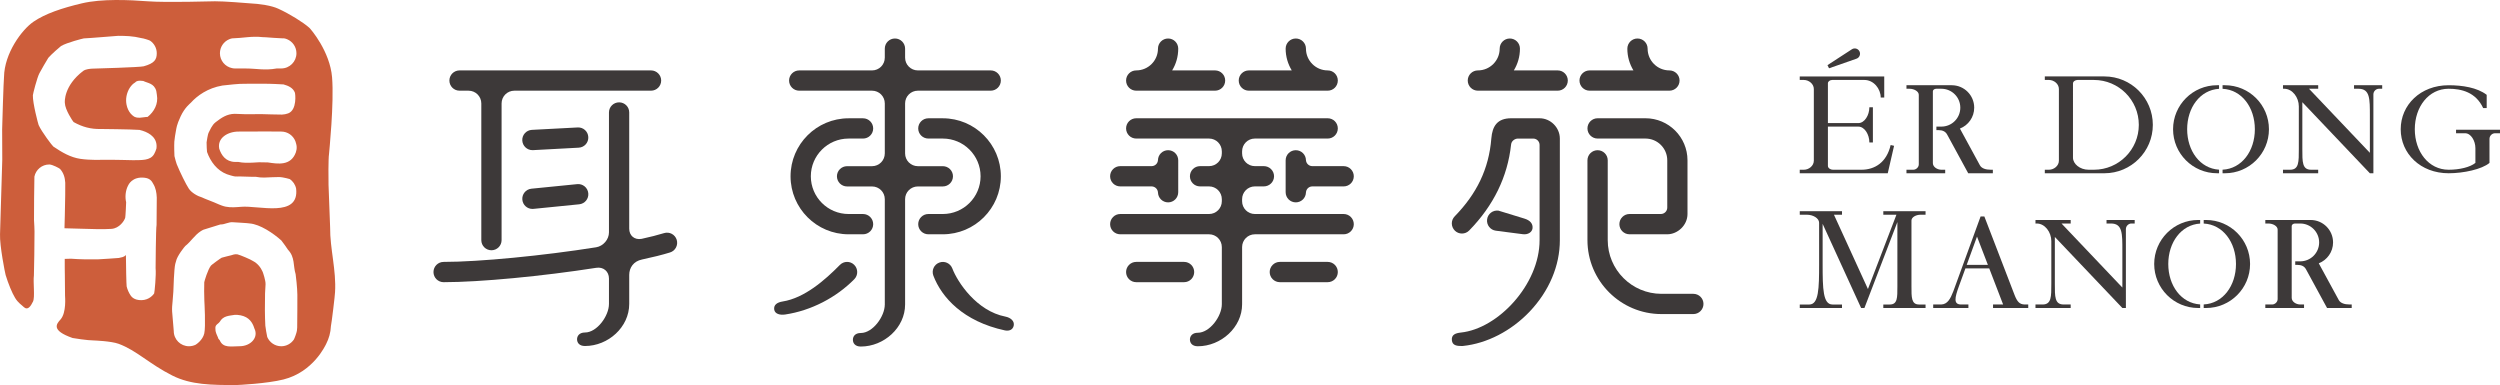 <?xml version="1.0" encoding="iso-8859-1"?>
<!-- Generator: Adobe Illustrator 16.0.0, SVG Export Plug-In . SVG Version: 6.00 Build 0)  -->
<!DOCTYPE svg PUBLIC "-//W3C//DTD SVG 1.1//EN" "http://www.w3.org/Graphics/SVG/1.1/DTD/svg11.dtd">
<svg version="1.1" id="&#x5716;&#x5C64;_1" xmlns="http://www.w3.org/2000/svg" xmlns:xlink="http://www.w3.org/1999/xlink" x="0px"
	 y="0px" width="329.22px" height="50.705px" viewBox="0 0 329.22 50.705" style="enable-background:new 0 0 329.22 50.705;"
	 xml:space="preserve">
<g>
	<defs>
		<rect id="SVGID_1_" y="0" width="329.22" height="50.705"/>
	</defs>
	<clipPath id="SVGID_2_">
		<use xlink:href="#SVGID_1_"  style="overflow:visible;"/>
	</clipPath>
	<path style="clip-path:url(#SVGID_2_);fill:#CD5E3B;" d="M28.313,0.169c-0.284,0-6.442,0.187-8.867,0.001
		c-2.424-0.186-6.032-0.354-8.661,0.269c-2.628,0.62-4.844,1.369-6.379,2.423C2.87,3.917,0.577,7.014,0.529,10.136
		c-0.052,0.281-0.248,6.609-0.246,6.883c0.01,1.359,0.01,2.722,0.016,4.018c-0.013,0.284-0.289,9.573-0.296,9.818
		c-0.054,1.477,0.655,5.09,0.74,5.368c0.34,1.119,0.845,2.357,1.247,3.011c0.4,0.66,0.875,0.932,1.161,1.218
		c0.499,0.451,0.89-0.106,1.195-0.74c0.279-0.576-0.001-2.519,0.119-3.448c0.021-0.143,0.094-5.226,0.079-5.785
		c0.004-0.131-0.036-1.14-0.066-1.494c-0.009-0.132,0.027-5.596,0.053-5.73c0.187-0.907,0.99-1.594,1.958-1.594
		c0.417,0,1.327,0.496,1.417,0.585c0.48,0.531,0.648,1.152,0.686,1.823c0.009,0.132-0.005,1.484-0.005,1.616
		C8.58,27.019,8.491,30.06,8.491,30.06s2.06,0.067,2.199,0.061c1.318,0.042,2.917,0.094,3.977,0.02
		c1.064-0.072,1.716-1.081,1.823-1.477c0.039-0.132,0.126-1.893,0.122-2.034c-0.159-0.659-0.096-1.496,0.232-2.151
		c0.064-0.133,0.553-1.271,2.22-1.071c0.854,0.101,1.012,0.666,1.101,0.778c0.351,0.557,0.454,1.197,0.48,1.837
		c0.006,0.129-0.03,3.51-0.026,3.594c-0.096,0.421-0.125,5.563-0.128,5.704c0.091,0.844-0.132,3.192-0.191,3.324
		c-0.073,0.107-0.604,0.862-1.657,0.883c-1.054,0.017-1.357-0.53-1.417-0.586c-0.279-0.406-0.448-0.817-0.548-1.233
		c-0.033-0.136-0.096-2.973-0.096-4.118c-0.286,0.288-0.572,0.288-0.936,0.38c-0.113,0.021-2.565,0.175-2.699,0.177
		c-1.223,0.016-2.368,0.016-3.607-0.08c-0.17,0-0.69,0.024-0.814,0.024c0,0.608,0,2.023,0.015,2.143
		c0.01,0.407,0.032,2.312,0.024,2.701c-0.002,0.129,0.211,2.229-0.597,3.138c-0.518,0.578-1.293,1.427,1.591,2.436
		c0.115,0.025,1.963,0.323,2.809,0.323c0,0,2.26,0.076,3.258,0.443c2.355,0.867,4.045,2.657,7.078,4.183
		c2.441,1.227,5.178,1.247,8.384,1.247c0.237,0,4.081-0.19,6.244-0.735c3.92-0.987,5.503-4.452,5.623-4.686
		c0.35-0.692,0.586-1.464,0.624-2.347c0.081-0.282,0.551-4.206,0.542-4.454c0.181-2.891-0.675-5.746-0.647-8.542
		c-0.013-0.263-0.189-5.024-0.21-5.595c-0.022-0.572-0.029-3.559,0.062-4.04c0.018-0.273,0.684-6.734,0.404-10.131
		c-0.279-3.399-2.798-6.348-3.006-6.527c-0.827-0.73-2.613-1.84-4.091-2.508c-0.871-0.396-2.291-0.635-3.975-0.719
		C32.465,0.404,29.443,0.155,28.313,0.169 M30.181,5.171c0.121-0.053,0.246-0.092,0.377-0.117c1.456-0.04,2.6-0.325,4.019-0.163
		c0.145,0.005,0.287,0.013,0.427,0.017c0.706,0.042,1.404,0.121,2.087,0.135c0.118,0.002,0.234,0.007,0.348,0.011
		c0.131,0.025,0.256,0.064,0.377,0.117c0.719,0.301,1.221,1.014,1.221,1.843c0,1.103-0.896,2.001-2,2.001h-0.284
		c-0.091,0-0.202,0-0.326,0.004c-1.556,0.28-2.697,0-4.061,0h-0.372h-1.031c-0.14,0-0.278-0.022-0.405-0.047
		c-0.912-0.188-1.597-0.993-1.597-1.958C28.961,6.185,29.465,5.472,30.181,5.171 M22.957,18.642
		c0.011-0.174,0.155-1.235,0.245-1.612c0.036-0.118,0.042-0.549,0.586-1.706c0.539-1.166,1.261-1.7,1.35-1.801
		c0.818-0.908,2.216-1.935,4.157-2.261c1.299-0.139,1.909-0.205,2.274-0.216c0.118-0.002,0.605-0.013,0.733-0.014
		c0.571-0.016,2.293-0.007,2.431-0.005c0.709-0.011,2.495,0.072,2.607,0.09c0.676,0.185,1.247,0.471,1.485,1.058
		c0.07,0.131,0.321,2.306-0.878,2.755c-0.254,0.092-0.529,0.15-0.81,0.159c-0.276,0.015-2.531-0.06-2.676-0.06
		c-0.721-0.007-1.425,0-2.116,0.012c-0.127-0.013-1.354-0.06-1.441-0.052c-1.023,0.02-1.726,0.5-2.502,1.099
		c-0.517,0.398-0.74,1.047-0.952,1.435c-0.066,0.128-0.24,1.091-0.245,1.229c-0.01,0.317,0.044,1.157,0.059,1.258
		c0.463,1.294,1.32,2.439,2.617,2.934c0.116,0.043,0.829,0.272,1.08,0.293c0.164,0.016,0.537,0,0.657,0
		c0.614,0.028,1.169,0.046,1.695,0.049h0.397c0.724,0.153,1.444,0.086,2.177,0.05c0.147-0.008,0.707-0.028,0.855-0.021
		c0.146,0.004,0.308,0.018,0.488,0.05c0.153,0.019,0.771,0.159,0.925,0.216c0.106,0.074,0.207,0.153,0.296,0.244
		c0.181,0.178,0.329,0.398,0.428,0.637c0.052,0.118,0.09,0.243,0.117,0.373c0.448,3.899-4.982,2.184-7.255,2.4
		c-0.144,0.011-0.287,0.022-0.428,0.032c-0.712,0.052-1.411,0.063-2.092-0.194c-0.123-0.041-0.24-0.086-0.358-0.138
		c-0.471-0.19-0.904-0.408-1.32-0.547c-0.129-0.054-0.259-0.103-0.385-0.151c-0.092-0.037-0.185-0.074-0.278-0.114
		c-0.093-0.038-0.183-0.078-0.272-0.123c-0.58-0.163-1.378-0.606-1.744-1.161c-0.366-0.551-1.138-2.106-1.59-3.216
		c-0.034-0.089-0.256-0.807-0.301-1.069C22.959,20.43,22.922,19.136,22.957,18.642 M39.051,19.692
		c-0.017,0.124-0.051,0.252-0.091,0.374c-0.658,1.809-2.372,1.521-3.692,1.323c-0.127-0.009-1.016-0.026-1.148-0.02
		c-0.139,0.007-0.693,0.041-0.823,0.047c-0.655,0.034-1.314,0.039-1.913-0.09h-0.423c-1.233-0.022-1.805-0.88-2.09-1.738
		c-0.287-1.427,1.141-2.285,2.609-2.262h1.556c1.264-0.023,2.406-0.023,3.58,0h0.421c0.846,0,1.57,0.526,1.862,1.269
		c0.041,0.104,0.074,0.216,0.099,0.33C39.072,19.179,39.087,19.437,39.051,19.692 M20.6,19.567c-0.025,0.132-0.227,0.609-0.3,0.715
		c-0.502,0.894-1.66,0.788-2.757,0.814c-0.157,0.002-2.677-0.077-3.959-0.051c-0.146,0-1.698,0.066-2.991-0.124
		c-1.293-0.189-2.426-0.846-3.568-1.622c-0.114-0.068-1.537-1.927-1.94-2.836c-0.05-0.116-0.792-2.876-0.756-3.92
		c0-0.146,0.56-2.365,0.872-2.917C5.255,9.51,6.274,7.718,6.364,7.613c0.353-0.416,1.569-1.491,1.682-1.557
		c0.777-0.455,2.853-0.981,2.995-1c0.616-0.015,4.395-0.336,4.526-0.338c1.015,0.011,1.871,0.011,3.097,0.309
		c0.129-0.009,0.989,0.256,1.097,0.327c0.531,0.361,0.882,0.967,0.882,1.66c0,0.827-0.3,1.32-1.721,1.716
		c-0.467,0.13-6.428,0.303-6.83,0.311c-0.157,0.02-0.79,0.036-1.152,0.31c-2.544,1.951-2.431,4.065-2.397,4.23
		c0.023,0.86,1.05,2.404,1.149,2.492c1.173,0.66,2.316,0.946,3.548,0.912c0.098,0.003,3.912,0.034,5.129,0.121
		c0.132,0.033,0.266,0.065,0.399,0.109C19.821,17.553,20.78,18.248,20.6,19.567 M19.438,15.396c-0.571,0-1.428,0.343-1.981-0.193
		c-0.082-0.067-0.163-0.149-0.232-0.224c-0.285-0.33-0.474-0.745-0.561-1.194c-0.034-0.168-0.052-0.338-0.057-0.514
		c-0.015-0.807,0.312-1.641,0.845-2.154c0.107-0.099,0.222-0.189,0.344-0.258c0.214-0.243,0.498-0.243,0.808-0.222
		c0.09,0.002,0.179,0.011,0.268,0.028c0.566,0.288,1.423,0.288,1.71,1.314c0.036,0.175,0.063,0.345,0.078,0.516
		C20.868,13.687,20.295,14.714,19.438,15.396 M31.554,45.594c-1.084,0-2.168,0.286-2.615-0.78c-0.068-0.068-0.13-0.142-0.183-0.218
		c-0.048-0.213-0.252-0.535-0.343-0.895c-0.029-0.117-0.045-0.24-0.042-0.367c-0.05-0.447,0.14-0.561,0.354-0.741
		c0.071-0.059,0.146-0.125,0.214-0.215c0.447-0.785,1.169-0.785,1.967-0.914c0.109-0.007,0.219-0.007,0.323-0.002
		c1.329,0.1,1.865,0.77,2.151,1.458c0.047,0.113,0.088,0.229,0.123,0.343C34.087,44.45,33.001,45.594,31.554,45.594 M39.136,43.137
		c-0.007,0.142-0.017,0.278-0.038,0.419c-0.037,0.274-0.329,1.054-0.402,1.159c-0.361,0.53-0.97,0.882-1.659,0.882
		c-0.829,0-1.54-0.508-1.845-1.22c-0.049-0.12-0.24-1.368-0.251-1.488c-0.07-1.296-0.07-2.724-0.037-4.253
		c0.006-0.135,0.035-0.715,0.066-1.192c0.028-0.484-0.333-1.54-0.385-1.657c-0.256-0.576-0.655-1.1-1.312-1.438
		c-0.195-0.154-1.654-0.778-1.998-0.853c-0.343-0.072-0.689,0.085-0.828,0.12c-0.416,0.091-0.834,0.215-1.253,0.321
		c-0.108,0.04-1.319,0.922-1.411,1.036c-0.421,0.526-0.872,2.073-0.883,2.189c-0.018,0.772-0.026,1.595,0.011,2.431
		c0.006,0.136,0.197,3.431-0.011,4.319c-0.206,0.887-1.061,1.445-1.146,1.489c-0.264,0.125-0.559,0.195-0.869,0.195
		c-1.105,0-2.002-0.896-2.002-1.996c0,0-0.21-2.433-0.215-2.57c-0.027-0.436,0.008-0.891,0.061-1.354
		c0.017-0.154,0.093-1.146,0.1-1.282c0.01-0.416,0.096-3.014,0.248-3.624c0.031-0.121,0.065-0.24,0.102-0.358
		c0.129-0.695,1.124-1.932,1.223-2.02c0.725-0.563,1.225-1.428,2.036-1.948c0.116-0.077,0.237-0.144,0.369-0.2
		c0.601-0.187,2.072-0.656,2.203-0.684c0.599,0.023,1.094-0.366,1.72-0.291c0.126,0.013,2.012,0.112,2.143,0.155
		c1.374,0.103,3.141,1.31,4.179,2.244c0.095,0.098,0.844,1.147,0.878,1.228c0.942,0.98,0.657,2.125,1.001,3.206
		c0.026,0.13,0.228,1.873,0.228,2.701C39.159,39.572,39.158,41.88,39.136,43.137"/>
	<path style="clip-path:url(#SVGID_2_);fill:#3D3939;" d="M111.748,18.247h1.904c0.74,0,1.336-0.599,1.336-1.331
		c0-0.738-0.596-1.338-1.336-1.338h-1.904c-4.212,0-7.642,3.427-7.642,7.636c0,4.215,3.43,7.639,7.642,7.639h1.904
		c0.74,0,1.336-0.598,1.336-1.329c0-0.74-0.596-1.341-1.336-1.341h-1.904c-2.741,0-4.971-2.223-4.971-4.969
		C106.777,20.477,109.007,18.247,111.748,18.247"/>
	<path style="clip-path:url(#SVGID_2_);fill:#3D3939;" d="M131.8,23.213c0-4.209-3.428-7.636-7.642-7.636h-1.905
		c-0.737,0-1.336,0.6-1.336,1.338c0,0.733,0.599,1.331,1.336,1.331h1.905c2.744,0,4.972,2.231,4.972,4.967
		c0,2.746-2.228,4.969-4.972,4.969h-1.905c-0.737,0-1.336,0.6-1.336,1.342c0,0.73,0.599,1.329,1.336,1.329h1.905
		C128.372,30.853,131.8,27.428,131.8,23.213"/>
	<path style="clip-path:url(#SVGID_2_);fill:#3D3939;" d="M125.495,23.213c0-0.732-0.601-1.329-1.337-1.329h-3.288
		c-0.927,0-1.679-0.754-1.679-1.682v-6.58c0-0.93,0.752-1.68,1.679-1.68h9.597c0.734,0,1.333-0.597,1.333-1.337
		c0-0.733-0.599-1.333-1.333-1.333h-9.597c-0.927,0-1.679-0.752-1.679-1.676v-1.19c0-0.74-0.598-1.337-1.335-1.337
		c-0.74,0-1.339,0.597-1.339,1.337v1.183c0,0.931-0.749,1.683-1.678,1.683h-9.592c-0.737,0-1.335,0.6-1.335,1.333
		c0,0.74,0.598,1.337,1.335,1.337h9.592c0.929,0,1.678,0.75,1.678,1.68v6.576c0,0.928-0.749,1.686-1.678,1.686h-3.289
		c-0.738,0-1.336,0.597-1.336,1.329c0,0.744,0.598,1.34,1.336,1.34h3.289c0.929,0,1.678,0.749,1.678,1.678v13.796
		c0,0.013,0.005,0.02,0.005,0.036c0,0.011-0.005,0.024-0.005,0.033c0,1.582-1.585,3.755-3.163,3.755
		c-0.735,0-1.038,0.436-1.038,0.894c0,0.453,0.303,0.889,1.038,0.889c3.057,0,5.837-2.484,5.837-5.537
		c0-0.009-0.003-0.022-0.003-0.033c0-0.017,0.003-0.023,0.003-0.036V26.231c0-0.929,0.752-1.678,1.679-1.678h3.288
		C124.895,24.553,125.495,23.957,125.495,23.213"/>
	<path style="clip-path:url(#SVGID_2_);fill:#3D3939;" d="M112.484,34.872c-0.521-0.518-1.365-0.51-1.886,0.02
		c-1.984,2.016-4.666,4.354-7.526,4.808c-0.731,0.115-1.217,0.445-1.116,1.081c0.085,0.523,0.695,0.745,1.435,0.636
		c3.414-0.505,6.732-2.234,9.112-4.652C113.02,36.237,113.009,35.389,112.484,34.872"/>
	<path style="clip-path:url(#SVGID_2_);fill:#3D3939;" d="M132.391,41.691c-3.771-0.732-6.288-4.514-6.984-6.346
		c-0.263-0.684-1.033-1.029-1.718-0.764c-0.692,0.257-1.037,1.024-0.776,1.718c1.093,2.873,3.938,6.029,9.421,7.211
		c0.531,0.113,1.046-0.066,1.161-0.627C133.619,42.3,133.117,41.832,132.391,41.691"/>
	<path style="clip-path:url(#SVGID_2_);fill:#3D3939;" d="M60.517,11.942h1.184c0.928,0,1.682,0.75,1.682,1.681v18.003
		c0,0.733,0.594,1.33,1.334,1.33c0.737,0,1.336-0.597,1.336-1.33V13.623c0-0.931,0.75-1.681,1.683-1.681h17.996
		c0.736,0,1.337-0.597,1.337-1.337c0-0.732-0.601-1.333-1.337-1.333H60.517c-0.74,0-1.337,0.601-1.337,1.333
		C59.18,11.345,59.777,11.942,60.517,11.942"/>
	<path style="clip-path:url(#SVGID_2_);fill:#3D3939;" d="M70.112,19.772h0.07l6.03-0.325c0.732-0.037,1.304-0.664,1.26-1.402
		c-0.034-0.735-0.663-1.304-1.398-1.262l-6.03,0.318c-0.736,0.036-1.305,0.671-1.265,1.402
		C68.818,19.216,69.407,19.772,70.112,19.772"/>
	<path style="clip-path:url(#SVGID_2_);fill:#3D3939;" d="M68.787,26.309c0.068,0.693,0.647,1.203,1.326,1.203
		c0.046,0,0.09,0,0.134-0.005l6.029-0.604c0.736-0.073,1.269-0.724,1.195-1.454c-0.074-0.744-0.731-1.275-1.46-1.2l-6.029,0.601
		C69.247,24.922,68.714,25.579,68.787,26.309"/>
	<path style="clip-path:url(#SVGID_2_);fill:#3D3939;" d="M89.117,31.582c-0.219-0.705-0.965-1.103-1.667-0.884
		c-0.833,0.259-1.839,0.509-2.959,0.755c-0.944,0.173-1.63-0.433-1.63-1.339V14.811c0-0.742-0.593-1.333-1.332-1.333
		c-0.737,0-1.336,0.591-1.336,1.333v15.791c0,0.931-0.751,1.805-1.677,1.96c-6.986,1.11-15.411,1.928-20.097,1.928
		c-0.738,0-1.336,0.599-1.336,1.336c0,0.736,0.598,1.335,1.336,1.335c4.785,0,13.058-0.792,20.096-1.893
		c0.955-0.156,1.678,0.485,1.678,1.412v3.282v0.032v0.034c0,1.578-1.581,3.759-3.161,3.759c-0.741,0-1.041,0.459-1.041,0.89
		c0,0.456,0.3,0.889,1.041,0.889c3.055,0,5.829-2.482,5.829-5.537v-0.023v-0.043v-3.761c0-0.934,0.553-1.799,1.685-2.028
		c1.402-0.298,2.654-0.608,3.682-0.926C88.935,33.035,89.328,32.288,89.117,31.582"/>
	<path style="clip-path:url(#SVGID_2_);fill:#3D3939;" d="M164.461,11.942h10.379c0.741,0,1.335-0.597,1.335-1.338
		c0-0.737-0.594-1.332-1.335-1.332c-1.577,0-2.861-1.289-2.861-2.865c0-0.74-0.601-1.337-1.338-1.337
		c-0.738,0-1.337,0.597-1.337,1.337c0,1.044,0.298,2.025,0.806,2.865h-5.648c-0.74,0-1.336,0.595-1.336,1.332
		C163.125,11.345,163.721,11.942,164.461,11.942"/>
	<path style="clip-path:url(#SVGID_2_);fill:#3D3939;" d="M149.625,11.942h10.381c0.74,0,1.336-0.597,1.336-1.338
		c0-0.737-0.596-1.332-1.336-1.332h-5.65c0.516-0.84,0.803-1.821,0.803-2.865c0-0.74-0.594-1.337-1.332-1.337
		c-0.739,0-1.336,0.597-1.336,1.337c0,1.576-1.28,2.865-2.866,2.865c-0.734,0-1.334,0.595-1.334,1.332
		C148.291,11.345,148.891,11.942,149.625,11.942"/>
	<path style="clip-path:url(#SVGID_2_);fill:#3D3939;" d="M176.944,28.182h-11.697c-0.926,0-1.677-0.754-1.677-1.679v-0.272
		c0-0.929,0.751-1.684,1.677-1.684h1.186c0.739,0,1.344-0.597,1.344-1.334c0-0.735-0.604-1.335-1.344-1.335h-1.186
		c-0.926,0-1.677-0.752-1.677-1.679V19.93c0-0.932,0.751-1.684,1.677-1.684h9.594c0.74,0,1.334-0.598,1.334-1.337
		c0-0.737-0.594-1.335-1.334-1.335h-25.215c-0.735,0-1.334,0.598-1.334,1.335c0,0.739,0.599,1.337,1.334,1.337h9.593
		c0.929,0,1.681,0.752,1.681,1.684v0.269c0,0.927-0.752,1.679-1.681,1.679h-1.186c-0.742,0-1.335,0.6-1.335,1.335
		c0,0.737,0.593,1.334,1.335,1.334h1.186c0.929,0,1.681,0.755,1.681,1.684v0.272c0,0.925-0.752,1.679-1.681,1.679h-11.696
		c-0.738,0-1.334,0.601-1.334,1.338c0,0.733,0.596,1.333,1.334,1.333h11.696c0.929,0,1.681,0.754,1.681,1.684v7.453v0.038v0.035
		c0,1.581-1.581,3.756-3.166,3.756c-0.736,0-1.036,0.467-1.036,0.886c0,0.461,0.3,0.893,1.036,0.893
		c3.055,0,5.837-2.482,5.837-5.534c0-0.018-0.005-0.027-0.005-0.035c0-0.009,0.005-0.024,0.005-0.038v-7.453
		c0-0.93,0.751-1.684,1.677-1.684h11.697c0.735,0,1.334-0.6,1.334-1.333C178.278,28.783,177.68,28.182,176.944,28.182"/>
	<path style="clip-path:url(#SVGID_2_);fill:#3D3939;" d="M147.522,24.547h4.135c0.462,0.006,0.834,0.38,0.834,0.843v-0.081
		c0,0.745,0.596,1.341,1.336,1.341c0.738,0,1.332-0.596,1.332-1.341V21.11c0-0.736-0.594-1.331-1.332-1.331
		c-0.74,0-1.336,0.595-1.336,1.331v-0.073c0,0.469-0.374,0.841-0.839,0.841h-4.13c-0.738,0-1.334,0.6-1.334,1.335
		C146.188,23.949,146.785,24.547,147.522,24.547"/>
	<path style="clip-path:url(#SVGID_2_);fill:#3D3939;" d="M157.261,35.825c0-0.737-0.593-1.336-1.327-1.336h-6.309
		c-0.734,0-1.334,0.599-1.334,1.336c0,0.736,0.6,1.335,1.334,1.335h6.309C156.668,37.16,157.261,36.561,157.261,35.825"/>
	<path style="clip-path:url(#SVGID_2_);fill:#3D3939;" d="M174.84,34.489h-6.301c-0.734,0-1.336,0.599-1.336,1.336
		s0.602,1.335,1.336,1.335h6.301c0.741,0,1.335-0.598,1.335-1.335S175.581,34.489,174.84,34.489"/>
	<path style="clip-path:url(#SVGID_2_);fill:#3D3939;" d="M171.978,21.038v0.073c0-0.736-0.6-1.331-1.337-1.331
		c-0.738,0-1.337,0.595-1.337,1.331v4.198c0,0.746,0.599,1.34,1.337,1.34c0.737,0,1.337-0.595,1.337-1.34v0.082
		c0-0.465,0.371-0.843,0.837-0.843h4.13c0.735,0,1.334-0.598,1.334-1.334s-0.599-1.335-1.334-1.335h-4.134
		C172.348,21.874,171.978,21.501,171.978,21.038"/>
	<path style="clip-path:url(#SVGID_2_);fill:#3D3939;" d="M205.129,9.272h-5.775c0.513-0.84,0.805-1.821,0.805-2.865
		c0-0.74-0.598-1.337-1.336-1.337c-0.734,0-1.333,0.597-1.333,1.337c0,1.576-1.287,2.865-2.869,2.865
		c-0.736,0-1.337,0.595-1.337,1.332c0,0.741,0.601,1.338,1.337,1.338h10.509c0.734,0,1.332-0.597,1.332-1.338
		C206.461,9.867,205.863,9.272,205.129,9.272"/>
	<path style="clip-path:url(#SVGID_2_);fill:#3D3939;" d="M219.839,11.942c0.738,0,1.339-0.597,1.339-1.338
		c0-0.737-0.601-1.332-1.339-1.332c-1.583,0-2.868-1.289-2.868-2.865c0-0.74-0.599-1.337-1.338-1.337
		c-0.73,0-1.332,0.597-1.332,1.337c0,1.044,0.292,2.025,0.802,2.865h-5.772c-0.733,0-1.333,0.595-1.333,1.332
		c0,0.741,0.6,1.338,1.333,1.338H219.839z"/>
	<path style="clip-path:url(#SVGID_2_);fill:#3D3939;" d="M202.743,15.574h-3.741c-1.804,0-2.48,1.006-2.613,2.673
		c-0.319,4.002-1.927,7.273-4.822,10.243c-0.518,0.529-0.504,1.366,0.023,1.887c0.258,0.254,0.593,0.377,0.929,0.377
		c0.352,0,0.695-0.133,0.958-0.404c3.204-3.274,5.052-7.072,5.512-11.293v0.031l0.006-0.073c0.001-0.015,0.004-0.035,0.008-0.052
		c0.07-0.408,0.479-0.715,0.899-0.715h2.002c0.463,0,0.84,0.373,0.84,0.84v12.539c0,5.836-5.473,11.656-10.362,12.165
		c-0.729,0.078-1.263,0.289-1.188,1.019c0.071,0.688,0.65,0.756,1.326,0.756c0.043,0,0.094,0,0.141-0.01
		c3.147-0.327,6.343-1.971,8.772-4.521c2.565-2.701,3.98-6.036,3.98-9.408V18.247C205.412,16.813,204.207,15.574,202.743,15.574"/>
	<path style="clip-path:url(#SVGID_2_);fill:#3D3939;" d="M222.993,38.693h-4.202c-3.9,0-7.072-3.173-7.072-7.067V21.111
		c0-0.736-0.601-1.331-1.334-1.331c-0.735,0-1.337,0.595-1.337,1.331v10.515c0,5.366,4.371,9.733,9.743,9.733h4.202
		c0.736,0,1.335-0.6,1.335-1.337C224.328,39.288,223.729,38.693,222.993,38.693"/>
	<path style="clip-path:url(#SVGID_2_);fill:#3D3939;" d="M200.548,30.842c0.692,0.085,1.205-0.282,1.269-0.777
		c0.063-0.57-0.275-1.043-1.08-1.283l-3.408-1.044c-0.732-0.094-1.404,0.416-1.496,1.154c-0.094,0.73,0.424,1.397,1.153,1.488
		L200.548,30.842z"/>
	<path style="clip-path:url(#SVGID_2_);fill:#3D3939;" d="M218.712,28.182h-4.126c-0.736,0-1.333,0.601-1.333,1.338
		c0,0.733,0.597,1.333,1.333,1.333h4.972c1.351,0,2.664-1.176,2.664-2.671v-7.071c0-3.054-2.481-5.537-5.535-5.537h-6.303
		c-0.734,0-1.336,0.598-1.336,1.335c0,0.739,0.602,1.337,1.336,1.337h6.303c1.587,0,2.871,1.288,2.871,2.865v6.232
		C219.558,27.803,219.18,28.182,218.712,28.182"/>
	<path style="clip-path:url(#SVGID_2_);fill:#3D3939;" d="M305.277,22.816v-0.464h-0.934c-1.178,0-1.153-1.037-1.153-2.727v0.005
		v-6.172l8.892,9.358h0.465V12.427c0-0.42,0.36-0.739,0.722-0.739h0.437v-0.464h-3.71v0.464h0.585c1.534,0,1.502,1.351,1.502,3.552
		v4.884l-8.015-8.436h1.21v-0.464h-4.637v0.464h0.162c1.094,0,1.924,1.159,1.924,2.318v5.624v-0.005c0,1.69,0.026,2.727-1.153,2.727
		h0.001h-0.934v0.464H305.277z"/>
	<path style="clip-path:url(#SVGID_2_);fill:#3D3939;" d="M323.432,17.083v0.464h1.191c0.771,0,1.358,0.987,1.358,1.974v1.932
		c-0.703,0.567-2.085,0.899-3.523,0.899c-2.642,0-4.458-2.387-4.458-5.332c0-2.945,1.816-5.333,4.458-5.333
		c1.65,0,3.574,0.437,4.546,2.544h0.464v-1.744c-1.251-0.963-3.21-1.263-5.01-1.263c-3.717,0-6.313,2.594-6.313,5.796
		c0,3.201,2.596,5.795,6.313,5.795c1.939,0,4.37-0.512,5.378-1.362v-3.168c0-0.42,0.362-0.738,0.724-0.738h0.66v-0.464H323.432z"/>
	<path style="clip-path:url(#SVGID_2_);fill:#3D3939;" d="M249.427,19.201l-0.452-0.104c-0.527,2.294-2.087,3.255-3.85,3.255h-3.75
		c-0.33,0-0.661-0.217-0.661-0.504v-5.175h4.009c0.824,0,1.451,1.043,1.451,2.087h0.464v-4.637h-0.464
		c0,1.043-0.627,2.086-1.451,2.086h-4.009v-5.246c0-0.246,0.284-0.434,0.568-0.434h4.239c1.22,0,2.147,1.159,2.147,2.318h0.464
		v-2.782h-11.128v0.464h0.549c0.653,0.001,1.307,0.516,1.307,1.193v9.438c0,0.678-0.654,1.192-1.308,1.192h-0.548v0.464h11.591
		L249.427,19.201z"/>
	<path style="clip-path:url(#SVGID_2_);fill:#3D3939;" d="M244.479,7.729l-0.001-0.003c0.025-0.01,0.051-0.017,0.076-0.028
		c0.345-0.17,0.487-0.587,0.318-0.932c-0.17-0.345-0.587-0.486-0.932-0.317c-0.024,0.012-0.046,0.028-0.068,0.043V6.491
		l-0.038,0.024c-0.003,0.003-0.01,0.006-0.015,0.009l-3.161,2.054l0.204,0.416L244.479,7.729z"/>
	<path style="clip-path:url(#SVGID_2_);fill:#3D3939;" d="M256.159,22.352h-0.498c-0.563,0-1.125-0.375-1.125-0.867v-9.466
		c0-0.188,0.217-0.331,0.436-0.331h0.685c1.377,0,2.492,1.116,2.492,2.492c0,1.377-1.115,2.492-2.492,2.492H255v0.464h0.273
		c0.532,0,0.919,0.17,1.145,0.588l2.771,5.092h3.245v-0.464h-0.266c-0.679,0-1.218-0.176-1.443-0.593l-2.627-4.828
		c1.101-0.43,1.881-1.498,1.881-2.751c0-1.633-1.323-2.956-2.955-2.956h-5.966v0.464h0.404c0.609,0,1.219,0.346,1.219,0.801v9.154
		c0,0.389-0.361,0.709-0.723,0.709h-0.9v0.464h5.101V22.352z"/>
	<path style="clip-path:url(#SVGID_2_);fill:#3D3939;" d="M283.502,16.441c0-3.522-2.854-6.376-6.375-6.376h-7.85v0.464h0.549
		c0.653,0.001,1.306,0.515,1.306,1.193v9.439V21.16c0,0.677-0.653,1.192-1.307,1.192h0.001h-0.549v0.464h7.85
		C280.647,22.816,283.502,19.961,283.502,16.441 M275.744,22.352h-0.696c-1.171,0-2.061-0.79-2.061-1.58V10.99
		c0-0.262,0.302-0.461,0.604-0.461h2.153c3.267,0,5.912,2.646,5.912,5.912C281.656,19.706,279.011,22.352,275.744,22.352"/>
	<path style="clip-path:url(#SVGID_2_);fill:#3D3939;" d="M292.222,22.344c-2.501-0.15-4.199-2.477-4.199-5.324
		c0-2.848,1.698-5.173,4.199-5.323v-0.473h-0.259c-3.201,0-5.796,2.595-5.796,5.796s2.595,5.796,5.796,5.796h0.259V22.344z"/>
	<path style="clip-path:url(#SVGID_2_);fill:#3D3939;" d="M292.997,11.224h-0.312v0.47c2.529,0.12,4.253,2.458,4.253,5.326
		c0,2.868-1.724,5.206-4.253,5.326v0.47h0.312c3.201,0,5.796-2.595,5.796-5.796C298.793,13.819,296.198,11.224,292.997,11.224"/>
	<path style="clip-path:url(#SVGID_2_);fill:#3D3939;" d="M252.904,28.277h0.668v-0.464h-5.563v0.464h1.728l-3.753,9.785
		l-4.475-9.785h1.06v-0.464h-5.563v0.464h0.946c0.801,0,1.602,0.458,1.602,1.058c0,0.599,0.001,2.27,0.001,5.463
		s-0.046,5.303-1.299,5.303h-1.25v0.463h5.563V40.1h-1.25c-1.253,0-1.3-2.051-1.3-5.303v-5.319l5.069,11.085h0.433l4.342-11.32v8.49
		c0,1.467,0.021,2.367-1.001,2.367h-0.853v0.463h5.563V40.1h-0.854c-1.022,0-1.001-0.952-1.001-2.367V29.04
		C251.718,28.606,252.311,28.277,252.904,28.277"/>
	<path style="clip-path:url(#SVGID_2_);fill:#3D3939;" d="M265.283,38.818L265.283,38.818l-3.966-10.31h-0.497l-3.593,9.86
		c-0.379,0.98-0.768,1.701-1.586,1.729h-1.062v0.463h4.637v-0.463h-1.008c-0.952-0.031-0.807-0.853-0.239-2.407
		c0.565-1.554,0.854-2.346,0.854-2.346h3.137l1.828,4.753h-1.328v0.463h4.637v-0.463h-0.5
		C265.971,40.067,265.652,39.776,265.283,38.818 M258.992,34.88l1.356-3.725l1.433,3.725H258.992z"/>
	<path style="clip-path:url(#SVGID_2_);fill:#3D3939;" d="M272.684,40.56v-0.463h-0.934h0.001c-1.179,0-1.153-1.038-1.153-2.728
		v0.004v-6.171l8.891,9.357h0.465V30.17c0-0.42,0.36-0.737,0.722-0.737h0.437v-0.464h-3.709v0.464h0.584
		c1.534,0,1.502,1.351,1.502,3.551v4.884l-8.014-8.435h1.209v-0.464h-4.637v0.464h0.163c1.093,0,1.924,1.158,1.924,2.317v5.623
		V37.37c0,1.689,0.024,2.728-1.154,2.728h0.001h-0.934v0.463H272.684z"/>
	<path style="clip-path:url(#SVGID_2_);fill:#3D3939;" d="M303.413,40.097h-0.497c-0.563-0.001-1.125-0.375-1.126-0.868v-9.465
		c0-0.188,0.218-0.331,0.436-0.331h0.686c1.376,0,2.492,1.115,2.492,2.492c0,1.376-1.116,2.49-2.492,2.49l-0.657,0.001v0.464h0.273
		c0.532,0,0.92,0.17,1.146,0.588l2.771,5.092h3.246v-0.463h-0.267c-0.679-0.001-1.217-0.177-1.443-0.594l-2.627-4.827
		c1.101-0.432,1.882-1.498,1.882-2.751c0-1.634-1.323-2.956-2.956-2.956h-5.965v0.464h0.404c0.609,0,1.218,0.346,1.218,0.801v9.153
		c0,0.39-0.361,0.71-0.723,0.71h-0.899v0.463h5.1V40.097z"/>
	<path style="clip-path:url(#SVGID_2_);fill:#3D3939;" d="M289.735,40.088c-2.5-0.15-4.199-2.477-4.199-5.323
		c0-2.848,1.699-5.174,4.199-5.324v-0.472h-0.259c-3.2,0-5.795,2.595-5.795,5.796c0,3.2,2.595,5.795,5.795,5.795h0.259V40.088z"/>
	<path style="clip-path:url(#SVGID_2_);fill:#3D3939;" d="M290.512,28.969H290.2v0.47c2.529,0.12,4.252,2.458,4.252,5.326
		c0,2.867-1.723,5.205-4.252,5.326v0.469h0.312c3.2,0,5.795-2.595,5.795-5.795C296.307,31.564,293.712,28.969,290.512,28.969"/>
</g>
</svg>
